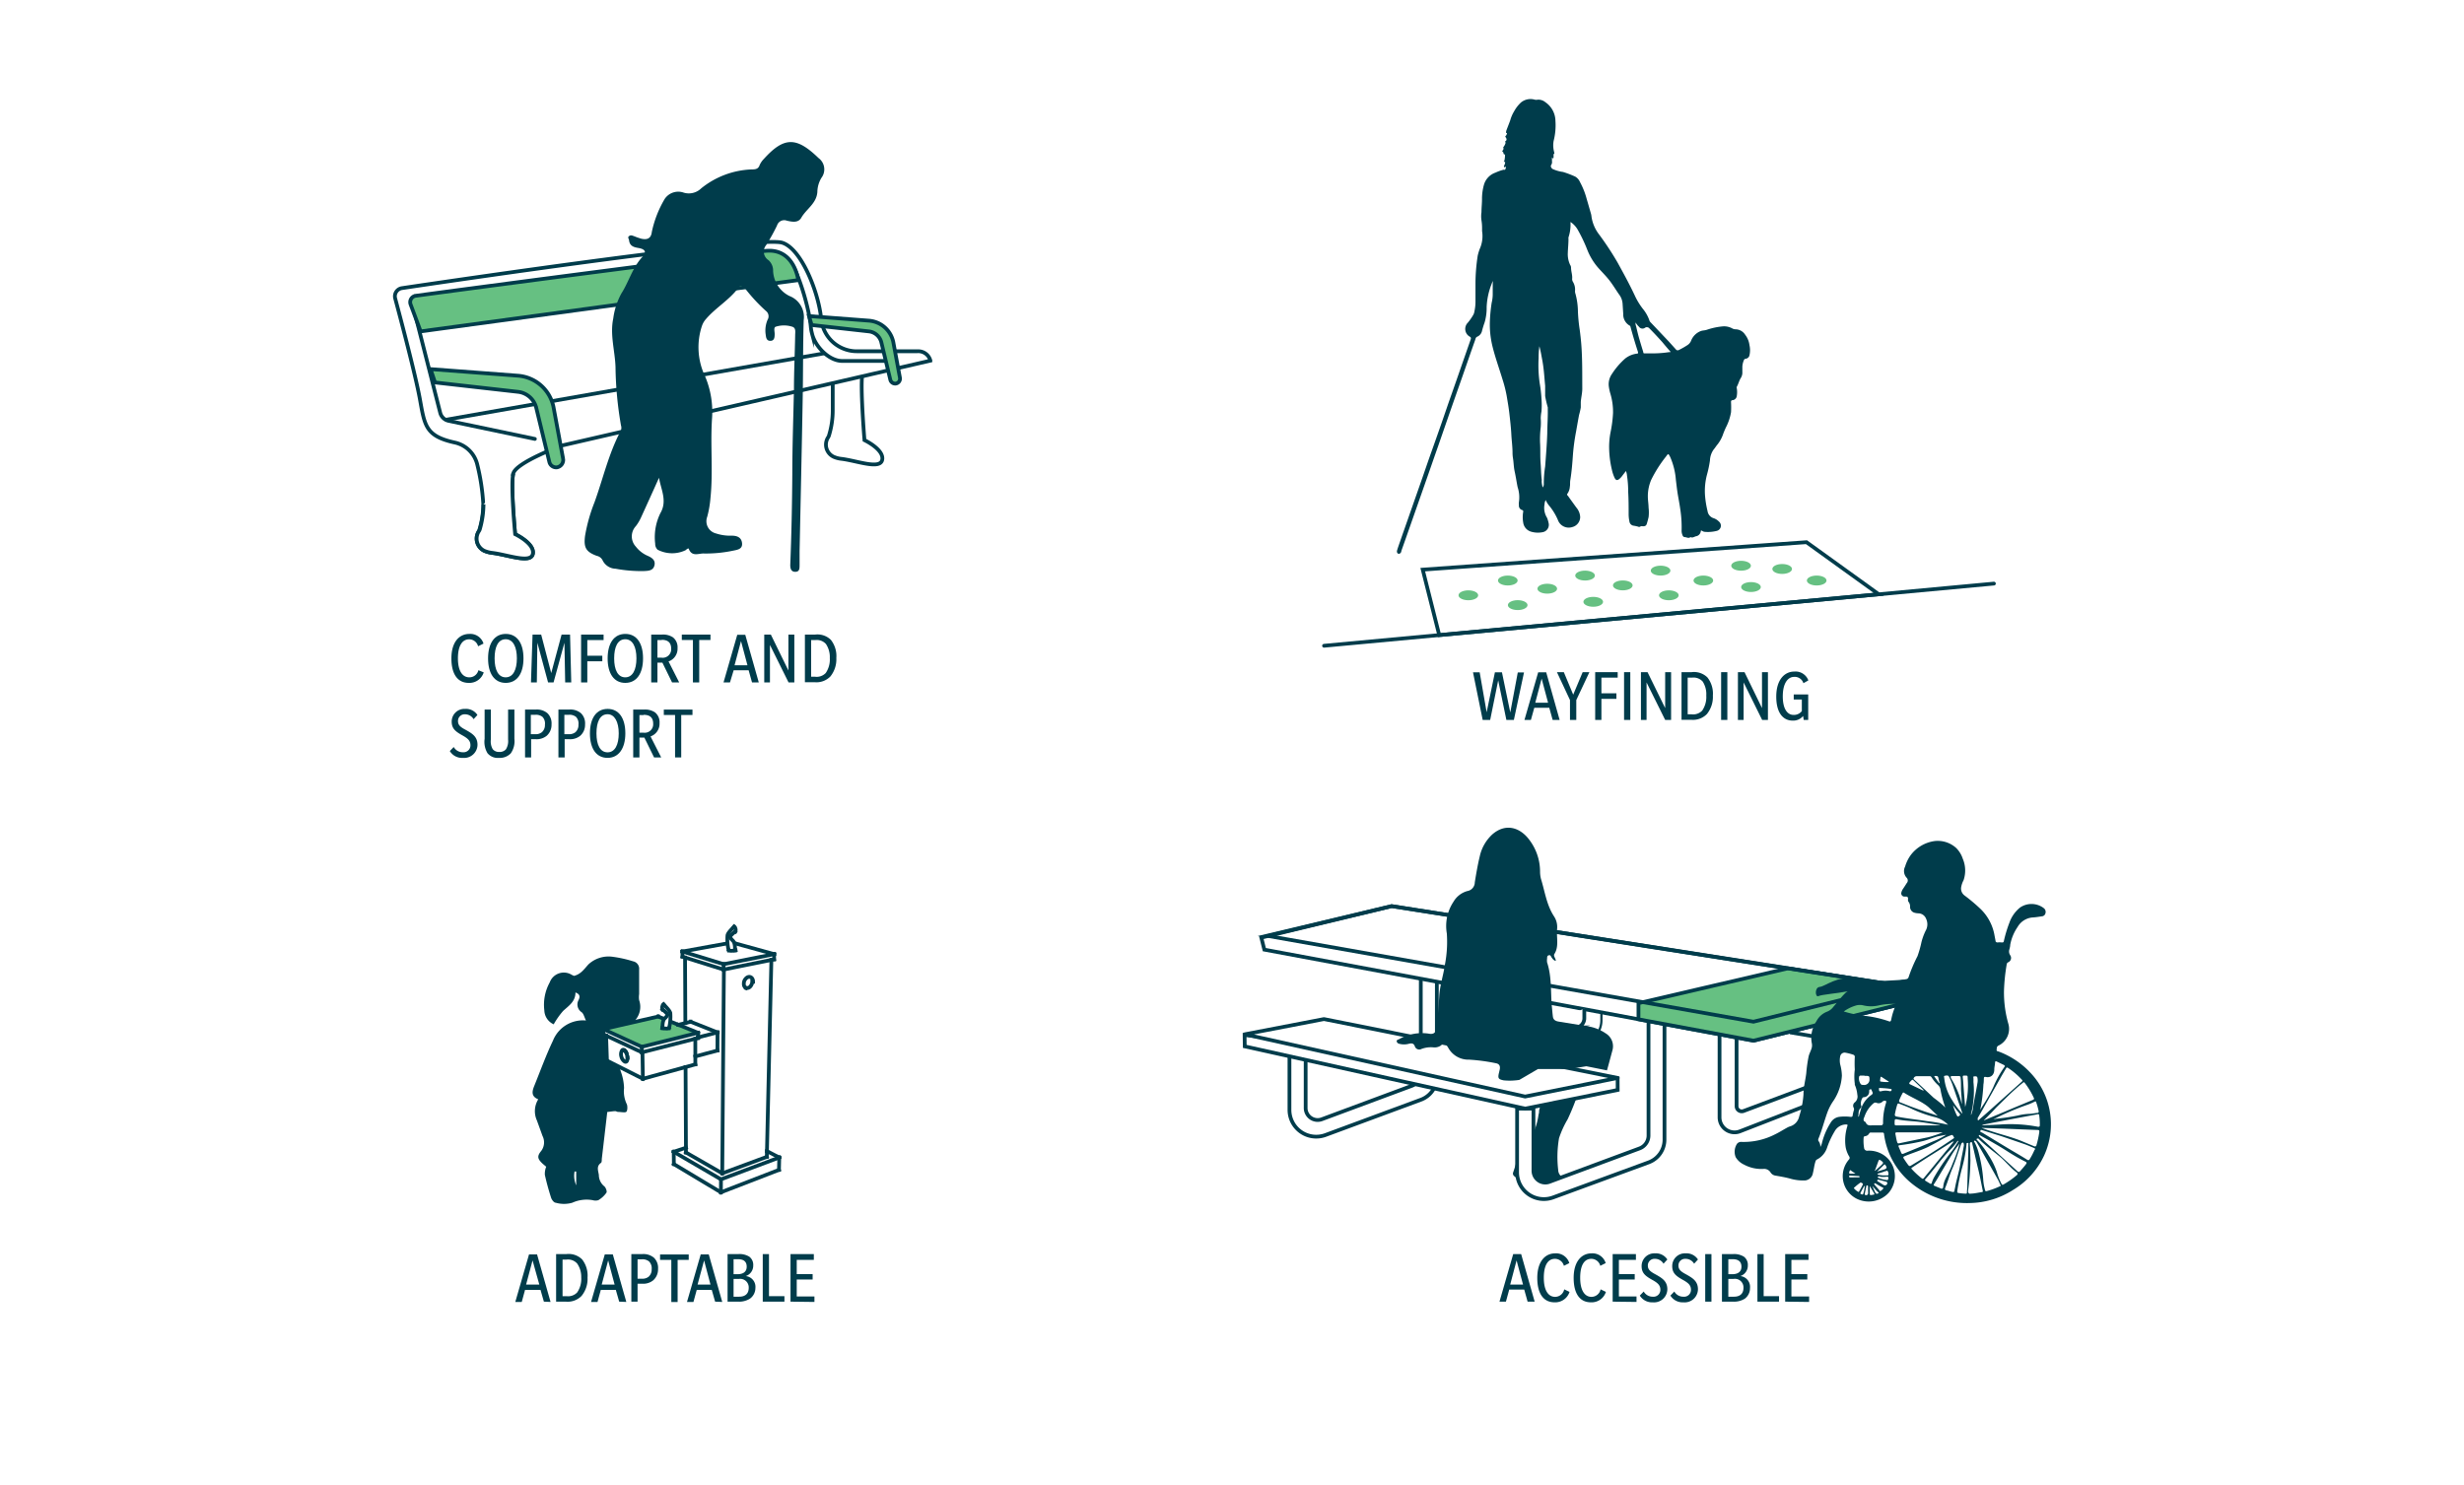 <?xml version="1.0" encoding="UTF-8"?>
<svg xmlns="http://www.w3.org/2000/svg" viewBox="0 0 328.5 198">
  <defs>
    <style>.cls-1,.cls-2,.cls-3,.cls-6,.cls-9{fill:#fff;}.Line-0\.5pt,.cls-11,.cls-2,.cls-3,.cls-5,.cls-6,.cls-7,.cls-9{stroke:#003c4b;}.cls-11,.cls-2,.cls-3,.cls-5,.cls-6,.cls-7{stroke-miterlimit:10;}.Line-0\.5pt,.cls-11,.cls-2,.cls-5,.cls-6,.cls-7,.cls-9{stroke-width:0.5px;}.cls-3{stroke-width:0.3px;}.cls-4{fill:#003c4b;}.Line-0\.5pt,.cls-11,.cls-5{fill:none;}.Line-0\.5pt,.cls-6{stroke-linecap:round;}.cls-7,.cls-8{fill:#66c082;}.Line-0\.5pt,.cls-9{stroke-linejoin:round;}.cls-10{fill:#65c082;}.cls-11{stroke-linecap:square;}</style>
  </defs>
  <g id="White_background">
    <rect class="cls-1" width="328.5" height="198"></rect>
  </g>
  <g id="Graphic">
    <path class="cls-2" d="M229.25,137.18V149a2,2,0,0,0,2.72,1.86l11.58-4.5"></path>
    <path class="cls-2" d="M231.52,136.8v10.71a.69.69,0,0,0,.93.64l8.59-3.22a1.88,1.88,0,0,0,1.23-1.77v-4.81"></path>
    <path class="cls-3" d="M200.22,142.3l10.91-3.11a3.28,3.28,0,0,0,2.37-3.14v-2.28"></path>
    <line class="cls-3" x1="197.96" y1="128.6" x2="197.96" y2="143.77"></line>
    <line class="cls-3" x1="200.24" y1="143.39" x2="200.24" y2="128.22"></line>
    <path class="cls-4" d="M204.4,155.84c0,.15.09.31.12.44a3,3,0,0,0,.58,1.14,1.58,1.58,0,0,0,1.44.17l1.74-.64a1.11,1.11,0,0,1-.54-.93,14.77,14.77,0,0,1,.11-4.25,12.75,12.75,0,0,1,1.15-2.52,33.92,33.92,0,0,0,1.73-4.52l-5.09,1s0,.06,0,.09a14.58,14.58,0,0,1-.45,2.26c0,.17,0,.35-.07.52a8.74,8.74,0,0,1-.71,2.51Z"></path>
    <path class="cls-2" d="M202.26,147.83v8.5a3.57,3.57,0,0,0,4.81,3.34L219.79,155a3.23,3.23,0,0,0,2.12-3V133.77h-2.13v17.65a1.84,1.84,0,0,1-1.2,1.72l-12,4.45a1.58,1.58,0,0,1-2.14-1.49v-8.27Z"></path>
    <path class="cls-2" d="M171.91,139.49V148a3.57,3.57,0,0,0,4.8,3.35l12.73-4.71a3.25,3.25,0,0,0,2.12-3V125.42h-2.14v17.65a1.83,1.83,0,0,1-1.2,1.72l-12,4.46a1.6,1.6,0,0,1-2.15-1.5v-8.26Z"></path>
    <path class="cls-2" d="M115,49.69c-.37,1.5.25,9,.25,9s2.62,1.24,2.37,2.61-3.36.13-5.48-.12a3.42,3.42,0,0,1-1-.27,1.79,1.79,0,0,1-.71-2.63,1,1,0,0,0,.09-.21,11.35,11.35,0,0,0,.5-3.36l0-3.81"></path>
    <path class="cls-2" d="M63.86,70.81a1.8,1.8,0,0,0,.71,2.64,3.83,3.83,0,0,0,1,.27c2.11.24,5.22,1.49,5.47.12s-2.36-2.61-2.36-2.61-.63-6.6-.25-8.09,6.47-3.73,6.47-3.73l49.14-11.32a1.67,1.67,0,0,0-1.74-1.25h-8a4.77,4.77,0,0,1-4.63-3.38,8,8,0,0,1-.21-1.1c-.37-3.48-2.65-9.23-5.19-10-3.19-.94-43.07,4.93-50.67,6.06a1.1,1.1,0,0,0-.91,1.39c.77,2.87,2.68,10.1,3.28,13.35.65,3.58.73,5,4.7,5.86a3.94,3.94,0,0,1,2.94,2.85,28.61,28.61,0,0,1,.82,5.35,12.16,12.16,0,0,1-.5,3.36A1.24,1.24,0,0,1,63.86,70.81Z"></path>
    <path class="cls-5" d="M118.59,48.13h-6.33c-1.68,0-3.57-1.85-4-3.64a5.43,5.43,0,0,1-.17-1c-.3-3.05-2.17-8.62-3-8.73"></path>
    <path class="cls-2" d="M64.46,67.25a12.16,12.16,0,0,1-.5,3.36,1.24,1.24,0,0,1-.1.2,1.8,1.8,0,0,0,.71,2.64,3.83,3.83,0,0,0,1,.27c2.11.24,5.22,1.49,5.47.12s-2.36-2.61-2.36-2.61-.63-6.6-.25-8.09"></path>
    <path class="cls-6" d="M55.17,41.23l3.52,13.82a1.47,1.47,0,0,0,1.13,1.07l11.49,2.41"></path>
    <line class="cls-5" x1="59.34" y1="55.99" x2="109.96" y2="47.1"></line>
    <path class="cls-7" d="M57.4,49.22l11.68.88a5.24,5.24,0,0,1,4.7,4.11l1.3,7a1,1,0,0,1-.84,1.11h0a.94.94,0,0,1-1-.72l-1.75-7.23a2.82,2.82,0,0,0-2.42-2.12L58,51Z"></path>
    <path class="cls-7" d="M107.86,42.15l8,.61a3.6,3.6,0,0,1,3.23,2.83l.89,4.79a.66.66,0,0,1-.57.77h0a.67.67,0,0,1-.71-.5l-1.2-5a1.93,1.93,0,0,0-1.66-1.46l-7.63-.85Z"></path>
    <path class="cls-7" d="M56.08,44.19l50.34-6.84s-.49-4.15-4.16-3.91c-3.32.22-40.07,5.08-46.82,6a.86.86,0,0,0-.7,1.15Z"></path>
    <path class="cls-4" d="M200.76,22.21l-.1.05s-.09.09-.14,0,0-.11,0-.16a1,1,0,0,0,.13-.33c0-.07.08-.18-.09-.19s0-.09,0-.14a3.46,3.46,0,0,0,.09-.72v-.13c-.3.07-.12-.33-.34-.35-.05,0,0-.09,0-.13s.24-.24.09-.43c0,0,.05-.08.08-.13a1.47,1.47,0,0,0,.21-.39c0-.06.09-.13,0-.2s0-.08,0-.11c.23-.16.19-.34.05-.54s.06-.18.07-.27.23-.23,0-.33c-.07,0,0-.17,0-.25.17-.47.36-.93.53-1.4a4.82,4.82,0,0,1,.53-1.23,4.63,4.63,0,0,1,.9-1.16,2,2,0,0,1,1.84-.38,1,1,0,0,0,.42,0,1.47,1.47,0,0,1,1,.34,3.07,3.07,0,0,1,1.34,2.47,8.42,8.42,0,0,1-.24,2.69,3.39,3.39,0,0,0,.06,1.45c0,.1.12.24-.07.31,0,0,0,.1,0,.15a2.29,2.29,0,0,1,0,.25c0,.06,0,.15-.06.18s-.06-.1-.15-.13c0,.16,0,.32,0,.49a.7.7,0,0,1-.1.5c-.13.15,0,.41.16.53a4.66,4.66,0,0,0,1.41.41,12.74,12.74,0,0,1,1.63.62,1.53,1.53,0,0,1,.63.72,10.14,10.14,0,0,1,.9,2.27c.2.67.39,1.35.58,2a2.25,2.25,0,0,1,.06.36,5.09,5.09,0,0,0,1,2.35A39.67,39.67,0,0,1,215.65,35c.83,1.51,1.65,3,2.39,4.6a9.23,9.23,0,0,0,1,1.6,5,5,0,0,1,.87,1.56.37.37,0,0,0,.1.17l2.5,2.64.9,1a.32.32,0,0,0,.44.09A11.42,11.42,0,0,0,225,46a1.25,1.25,0,0,0,.46-.58,2.27,2.27,0,0,1,1.25-1.26c.27-.11.56-.09.83-.18a9,9,0,0,1,2.06-.45,2.24,2.24,0,0,1,1.34.26.9.9,0,0,0,.46.12,1.56,1.56,0,0,1,1.27.73,2.84,2.84,0,0,1,.57,1.39,3,3,0,0,1,0,1.34.58.58,0,0,1-.52.47.26.26,0,0,0-.22.18,2.53,2.53,0,0,0-.21.86c0,.31,0,.61,0,.92a1.39,1.39,0,0,1-.21.61c-.23.36-.31.79-.53,1.16a.34.34,0,0,0,0,.22,3.09,3.09,0,0,1,0,1,.63.63,0,0,1-.55.57c-.19,0-.23.12-.22.28a11.81,11.81,0,0,1,0,1.33,6.9,6.9,0,0,1-.67,2,10.57,10.57,0,0,0-.45,1.1,4.67,4.67,0,0,1-.8,1.34c-.14.2-.28.4-.43.58a2.7,2.7,0,0,0-.46,1.43,15.5,15.5,0,0,1-.4,1.89,8.47,8.47,0,0,0-.25,2.84,12.88,12.88,0,0,0,.33,2,1.16,1.16,0,0,0,.75.93,1.82,1.82,0,0,1,.78.48.71.71,0,0,1-.3,1.23,4.76,4.76,0,0,1-1.59.13.71.71,0,0,1-.41-.17c-.09,0-.13,0-.13.06a.76.76,0,0,1-.65.7c-.24.07-.46.25-.72.11a0,0,0,0,0,0,0c-.27.22-.53,0-.8,0a.32.32,0,0,1-.25-.21,1.55,1.55,0,0,1-.14-.6,16,16,0,0,0-.19-3c-.1-.72-.25-1.43-.36-2.15-.08-.54-.14-1.09-.21-1.64a9.35,9.35,0,0,0-.76-3.08c-.25-.48-.25-.49-.56-.06A17.08,17.08,0,0,0,220.13,64a5.61,5.61,0,0,0-.44,2.17c0,.51.09,1,.1,1.54a5.22,5.22,0,0,1,0,1.25c-.07.3-.15.6-.24.89s-.29.35-.6.32a.38.38,0,0,0-.29.06.27.27,0,0,1-.26,0,5.32,5.32,0,0,0-.67-.14.66.66,0,0,1-.5-.58,4.61,4.61,0,0,1-.1-.91c0-1,0-2-.06-3a14.33,14.33,0,0,0-.17-2.26c0-.16-.07-.33-.12-.54-.2.26-.37.47-.53.69a2.31,2.31,0,0,1-.34.36c-.3.25-.49.21-.66-.15a5.16,5.16,0,0,1-.36-1.09,13.28,13.28,0,0,1-.36-2.88,10.22,10.22,0,0,1,.17-2,17.15,17.15,0,0,0,.35-2.66,8.56,8.56,0,0,0-.38-2.66,6,6,0,0,1-.19-.94,2.38,2.38,0,0,1,.42-1.6,9.75,9.75,0,0,1,1.78-2.07,3.1,3.1,0,0,1,1.53-.64c.16,0,.21-.07.16-.24q-.54-1.66-1-3.36a.2.2,0,0,0-.12-.15,1.7,1.7,0,0,1-.84-1.54l-.09-1.41a2.3,2.3,0,0,0-.49-1.23c-.45-.65-.85-1.33-1.34-1.94s-1-1.1-1.47-1.64a8.31,8.31,0,0,1-1.42-2.38,20.14,20.14,0,0,0-1.22-2.57,3.1,3.1,0,0,0-1-1.1s0,.1,0,.15a5.37,5.37,0,0,1-.27,1.9.78.78,0,0,0,0,.21c0,.63-.07,1.24-.09,1.86a3.34,3.34,0,0,0,.32,1.62.6.6,0,0,1,.11.34c0,.5.2,1,.15,1.49a.7.7,0,0,0,.11.42,2,2,0,0,1,.27,1.23,1.11,1.11,0,0,0,.07.39,9.47,9.47,0,0,1,.32,2.37,21.61,21.61,0,0,0,.24,2.41c.08.61.15,1.22.2,1.83.16,2,.13,4,.14,6,0,.61-.16,1.2-.2,1.8,0,.24,0,.48,0,.71a8.2,8.2,0,0,1-.23,1c-.14.74-.27,1.49-.4,2.23a27.74,27.74,0,0,0-.41,3c-.08,1.16-.17,2.32-.36,3.48-.05.28,0,.58-.06.87a1.79,1.79,0,0,1-.32.92c-.11.14,0,.22.08.31.36.51.72,1,1.1,1.53a2.09,2.09,0,0,1,.52,1.29,1.39,1.39,0,0,1-1.05,1.32,1.53,1.53,0,0,1-1.92-.94,7.84,7.84,0,0,0-1.24-2,3.28,3.28,0,0,1-.39-.66,1.51,1.51,0,0,0-.15.47.27.27,0,0,1,0,.09,2.47,2.47,0,0,0,.33,1.8,3.86,3.86,0,0,1,.2.66,1,1,0,0,1-.82,1.27,3.18,3.18,0,0,1-1.56-.09,1.47,1.47,0,0,1-1-1.22,4.11,4.11,0,0,1,0-1.4.19.19,0,0,0-.15-.25.61.61,0,0,1-.42-.65,1.79,1.79,0,0,1,0-.4,4.28,4.28,0,0,0-.17-2c-.14-.69-.24-1.39-.39-2.07s-.13-1.24-.24-1.85a4.91,4.91,0,0,1-.05-.67c0-.82-.12-1.64-.16-2.46s-.16-1.89-.27-2.84c-.09-.78-.23-1.56-.36-2.34a16.83,16.83,0,0,0-.53-2.09c-.45-1.49-1-3-1.36-4.48a12.15,12.15,0,0,1-.34-3.29,20.94,20.94,0,0,1,.24-2.5,4.79,4.79,0,0,0,.14-1.13c0-.41,0-.82,0-1.23a5.14,5.14,0,0,0,0-.55l-.15.41a9.33,9.33,0,0,0-.66,3.08,6.72,6.72,0,0,1-.16,1.61,3.92,3.92,0,0,1-.13.49,11.89,11.89,0,0,0-.35,1.16,1.1,1.1,0,0,1-.6.68c-.23.09-.24.3-.3.47-.56,1.57-1.1,3.15-1.65,4.72s-1.19,3.39-1.78,5.08l-1.5,4.33c-.62,1.76-1.23,3.53-1.85,5.29l-1.88,5.36c-.39,1.11-.78,2.23-1.18,3.34l0,.09c-.09.21-.25.32-.41.26s-.2-.27-.15-.44c.12-.4.26-.79.4-1.19.45-1.3.91-2.59,1.36-3.89l1.64-4.68c.39-1.13.78-2.27,1.18-3.39s.89-2.51,1.33-3.77.76-2.22,1.15-3.33.77-2.18,1.15-3.28.79-2.26,1.18-3.39l.45-1.29c0-.12,0-.19-.1-.26a1.18,1.18,0,0,1-.31-1.89,7.37,7.37,0,0,0,.7-1,1.21,1.21,0,0,0,.17-.46,6.07,6.07,0,0,0,.15-1.35c0-.83,0-1.65,0-2.48a25,25,0,0,1,.3-3.66,6.53,6.53,0,0,1,.36-1.11,4.18,4.18,0,0,0,.22-2.16c0-.14,0-.28,0-.42a6.48,6.48,0,0,0-.08-1,3.71,3.71,0,0,1,0-1.1c0-.62.08-1.24.07-1.86a7,7,0,0,1,.27-1.83,2.42,2.42,0,0,1,1.52-1.58,6.26,6.26,0,0,1,1.1-.39C200.69,22.71,200.76,22.51,200.76,22.21ZM205.66,65a.67.67,0,0,0,.16-.4A14.81,14.81,0,0,1,206,62.2c.11-1.47.23-2.93.28-4.4,0-1,.09-2.07.07-3.1,0-.13,0-.25,0-.38a13.2,13.2,0,0,1-.35-1.51c0-.45,0-.91,0-1.36-.11-1.16-.17-2.32-.39-3.46-.11-.59-.21-1.2-.38-1.82a10.82,10.82,0,0,0-.1,1.58,16.81,16.81,0,0,0,.15,3.4,17.27,17.27,0,0,1,.23,2,11,11,0,0,1,0,1.72,5.39,5.39,0,0,0-.1.89,7.84,7.84,0,0,1,0,1.19,13.42,13.42,0,0,0-.09,2.1c.06.89,0,1.78.07,2.67s.06,1.53.16,2.29C205.51,64.34,205.59,64.63,205.66,65ZM218.05,43c0,.19,0,.34.07.48.13.56.26,1.12.42,1.67s.35,1.19.54,1.78c0,.09,0,.2.18.19.38,0,.76,0,1.14,0a14.06,14.06,0,0,0,2.15-.17s.13,0,.15,0,0-.11-.08-.15c-.34-.39-.68-.79-1-1.18-.56-.62-1.13-1.24-1.72-1.83a.45.45,0,0,0-.55-.11.58.58,0,0,1-.86-.13C218.33,43.41,218.21,43.24,218.05,43Z"></path>
    <polygon class="cls-2" points="240.84 72.3 250.47 79.24 191.88 84.69 189.68 75.96 240.84 72.3"></polygon>
    <line class="Line-0.5pt" x1="265.83" y1="77.82" x2="176.52" y2="86.11"></line>
    <ellipse class="cls-8" cx="195.76" cy="79.38" rx="1.31" ry="0.66"></ellipse>
    <ellipse class="cls-8" cx="201.02" cy="77.41" rx="1.31" ry="0.66"></ellipse>
    <ellipse class="cls-8" cx="206.28" cy="78.5" rx="1.31" ry="0.66"></ellipse>
    <ellipse class="cls-8" cx="211.32" cy="76.75" rx="1.31" ry="0.66"></ellipse>
    <ellipse class="cls-8" cx="216.35" cy="78.06" rx="1.31" ry="0.66"></ellipse>
    <ellipse class="cls-8" cx="221.39" cy="76.09" rx="1.31" ry="0.66"></ellipse>
    <ellipse class="cls-8" cx="227.09" cy="77.41" rx="1.31" ry="0.66"></ellipse>
    <ellipse class="cls-8" cx="232.12" cy="75.44" rx="1.31" ry="0.66"></ellipse>
    <ellipse class="cls-8" cx="237.6" cy="75.87" rx="1.31" ry="0.66"></ellipse>
    <ellipse class="cls-8" cx="242.2" cy="77.41" rx="1.31" ry="0.66"></ellipse>
    <ellipse class="cls-8" cx="233.44" cy="78.28" rx="1.31" ry="0.66"></ellipse>
    <ellipse class="cls-8" cx="222.49" cy="79.38" rx="1.31" ry="0.66"></ellipse>
    <ellipse class="cls-8" cx="212.41" cy="80.25" rx="1.31" ry="0.66"></ellipse>
    <ellipse class="cls-8" cx="202.34" cy="80.69" rx="1.31" ry="0.66"></ellipse>
    <polygon class="cls-2" points="233.77 138.77 168.56 126.63 168.16 125.03 185.53 120.83 252.92 131.43 253.18 133.96 233.77 138.77"></polygon>
    <polygon class="cls-2" points="203.33 147.83 165.95 139.53 165.93 138.01 215.66 143.78 215.67 145.34 203.33 147.83"></polygon>
    <polygon class="cls-9" points="203.33 146.22 165.95 137.92 176.51 135.89 215.67 143.74 203.33 146.22"></polygon>
    <polygon class="cls-7" points="218.44 135.92 218.44 133.77 238.35 129.13 253.18 131.43 253.18 133.96 233.77 138.77 218.44 135.92"></polygon>
    <path class="cls-2" d="M200.22,140l10.09-3a1.27,1.27,0,0,0,.91-1.22v-1.32"></path>
    <path class="cls-4" d="M257.13,130.33s-7.81.89-9.91.27-3.88.94-4.61,1-.6,1.44-.18,1.23,2.69-.39,3.64-.6,5.6,1.89,9.45,1.68"></path>
    <line class="cls-2" x1="238.63" y1="137.66" x2="244.84" y2="138.71"></line>
    <path class="cls-4" d="M202.26,156.33v-1.74c-.15.59-.32,1.16-.52,1.73a.43.43,0,0,0,.11.49,1.55,1.55,0,0,0,.5.31A4.16,4.16,0,0,1,202.26,156.33Z"></path>
    <g id="jvSsQd">
      <path class="cls-4" d="M87.86,63.71q-1.2,2.67-2.41,5.32a5.85,5.85,0,0,1-.68,1.13,2,2,0,0,0,0,2.73,4,4,0,0,0,1.54,1.21c.56.24,1.12.58.94,1.3s-.84.72-1.43.75a18.77,18.77,0,0,1-3.74-.31,2,2,0,0,1-1.76-1.16,1.11,1.11,0,0,0-.76-.56C78.1,73.58,77.8,73,78,71.45A22.1,22.1,0,0,1,79.25,67c1.15-3.17,1.89-6.51,3.49-9.52a1,1,0,0,0,.05-.75,48.45,48.45,0,0,1-.73-7.79c-.07-2.16-.76-4.29-.3-6.48a9.51,9.51,0,0,1,1.09-3.34c1-1.56,1.47-3.44,2.78-4.85.67-.72.3-1.06-.5-1.2-.6-.1-1.16-.24-1.26-1,0-.2-.25-.41,0-.59s.42-.06.63,0a9.07,9.07,0,0,0,1,.35c.75.17,1.3,0,1.4-.9a14.43,14.43,0,0,1,1.71-4.39,2.17,2.17,0,0,1,2.55-.85,2.36,2.36,0,0,0,2.32-.57,11.35,11.35,0,0,1,6.8-2.53c.5,0,.84-.09,1-.59a2.8,2.8,0,0,1,.56-.81c2.71-3,4.37-2.94,7.28-.12a1.87,1.87,0,0,1,.39,2.65,3.76,3.76,0,0,0-.54,1.89c-.12,1.54-1.47,2.25-2.14,3.42-.42.74-1.27.54-1.92.4a1,1,0,0,0-1.32.65,27.33,27.33,0,0,1-1.44,2.6,1.35,1.35,0,0,0,.29,2,1.84,1.84,0,0,1,.63,1.45,3.92,3.92,0,0,0,2.18,3.34,3,3,0,0,1,1.9,3.22c-.11,3.57-.07,7.14-.14,10.71-.12,6.69-.27,13.39-.41,20.09,0,.59,0,1.17,0,1.76s0,1-.59,1-.67-.55-.65-1c.16-4,.24-8,.27-12,0-3.79.14-7.58.22-11.37,0-2.39.12-4.78.16-7.17,0-.43.14-1-.41-1.15a3.62,3.62,0,0,0-2.16,0c-.34.09-.15.66-.16,1s0,.87-.55.89-.6-.45-.65-.85a3.64,3.64,0,0,1,.25-1.95.9.9,0,0,0-.22-1.19,22.46,22.46,0,0,1-2.7-2.9c-.3-.34-.6-.71-1-.14-1.2,1.59-3,2.62-4.27,4.1a2.69,2.69,0,0,0-.55.92,9,9,0,0,0,.43,6.78,12.18,12.18,0,0,1,.9,5.7c-.22,3.5.16,7-.2,10.49a14,14,0,0,1-.43,2.49,1.68,1.68,0,0,0,1.19,2.24,6.07,6.07,0,0,0,2.07.29c.69,0,1.3.21,1.38,1s-.59.88-1.19,1a17.74,17.74,0,0,1-3.84.38c-.7-.06-1.64.51-2.07-.62-.05-.15-.29.06-.43.18a4.18,4.18,0,0,1-3.73-.07,1.06,1.06,0,0,1-.32-.79,7.26,7.26,0,0,1,.69-4.08C89,66.79,88.11,65.26,87.86,63.71Z"></path>
    </g>
    <path class="cls-4" d="M72.82,155.58l-.46-.39c-.69-.64-.8-1-.21-1.71a1.9,1.9,0,0,0,.18-2l-.75-2.07a3,3,0,0,1,.18-2.82c-1-.4-.81-1.11-.52-1.82.81-2,1.56-4.07,2.48-6a4.3,4.3,0,0,1,4.4-2.69c-.22-.44-.3-.88-.57-1.1a1.23,1.23,0,0,1-.41-1.64c.22-.47.16-.78-.42-1,0,1.22-.88,1.76-1.64,2.46a10.47,10.47,0,0,0-1.26,1.79,2.11,2.11,0,0,1-1.25-1.86,6.19,6.19,0,0,1,.72-3.73,2,2,0,0,1,2.95-1l.29.13c.93-.23,1.37-.94,1.93-1.54a3.94,3.94,0,0,1,3.27-1,15.91,15.91,0,0,1,2.68.6,1,1,0,0,1,.8,1.08c0,1.1,0,2.2,0,3.3a2.66,2.66,0,0,0,0,.8,2.67,2.67,0,0,1-1.73,3.44c-1.26.44-1.54.68-1.44,2a33.83,33.83,0,0,0,.7,4,7.11,7.11,0,0,1,.46,2.27,3.94,3.94,0,0,0,.38,2.19c.1.3.08.88-.1,1s-.71,0-1.08,0c-.13,0-.25-.1-.37-.1-.29,0-.58.06-1.07.11-.23,2-.48,4.13-.73,6.26,0,.18,0,.45-.1.52-.66.46-.37,1.06-.29,1.62a1.94,1.94,0,0,0,.7,1.49c.22.16.42.71.31.87a3.46,3.46,0,0,1-1.08,1,1.33,1.33,0,0,1-.75,0,4.62,4.62,0,0,0-2.72.34,4,4,0,0,1-2.21,0c-.24,0-.53-.4-.62-.67-.32-1-.6-2-.83-3.05A2.49,2.49,0,0,1,72.82,155.58Zm4,2.5v-1.86h-.22A3.15,3.15,0,0,0,76.83,158.08Z"></path>
    <polygon class="cls-1" points="103.89 154.35 103.85 156 96.11 158.99 96.12 157.26 103.89 154.35"></polygon>
    <polygon class="cls-1" points="103.89 154.35 96.12 157.26 89.82 153.59 91.45 153.04 91.45 153.68 96.29 156.46 102.23 154.26 102.25 153.5 103.89 154.35"></polygon>
    <polygon class="cls-1" points="103.21 127.23 103.2 127.93 102.84 128 96.51 129.28 96.47 129.29 96.48 128.57 103.21 127.23"></polygon>
    <polygon class="cls-1" points="103.21 127.23 96.48 128.57 90.98 126.88 97.6 125.68 103.21 127.23"></polygon>
    <path class="cls-1" d="M102.25,153.5l0,.76-5.94,2.2.13-16.37.09-10.81,6.33-1.28Zm-2-22.63c0-.64-.54-.88-1-.38a.93.93,0,0,0-.23.67.56.56,0,0,0,.29.54h0l0,0a.59.59,0,0,0,.6-.23A1,1,0,0,0,100.29,130.87Z"></path>
    <path class="cls-1" d="M100.15,130.83a.63.63,0,0,0-.29-.59Zm0,0-.75.86a.56.56,0,0,1-.29-.54.93.93,0,0,1,.23-.67c.41-.5,1-.26,1,.38l-.17.18A.76.76,0,0,0,100.15,130.84Z"></path>
    <path class="cls-1" d="M100.12,131.05l.17-.18a1,1,0,0,1-.23.64.59.59,0,0,1-.6.23v0h0C99.82,131.71,100,131.37,100.12,131.05Z"></path>
    <path class="cls-1" d="M100.15,130.83l-.29-.59A.63.63,0,0,1,100.15,130.83Z"></path>
    <path class="cls-1" d="M99.4,131.7l.75-.86a.76.76,0,0,1,0,.21l-.64.67H99.4Z"></path>
    <path class="cls-1" d="M99.48,131.72l.64-.67C100,131.37,99.82,131.71,99.48,131.72Z"></path>
    <path class="cls-1" d="M99.47,131.72v0l0,0Z"></path>
    <path class="cls-1" d="M99.41,131.71h0Z"></path>
    <polygon class="cls-1" points="96.51 129.28 96.42 140.09 95.65 140.08 95.66 137.67 92.08 136.25 91.37 136.42 91.33 127.68 96.47 129.29 96.51 129.28"></polygon>
    <polygon class="cls-1" points="96.48 128.57 96.47 129.29 91.33 127.68 90.99 127.57 90.98 126.88 96.48 128.57"></polygon>
    <polygon class="cls-1" points="96.42 140.09 96.29 156.46 91.45 153.68 91.45 153.04 91.4 142.29 92.7 141.93 92.7 140.87 95.65 140.08 96.42 140.09"></polygon>
    <polygon class="cls-1" points="96.12 157.26 96.11 158.99 89.84 155.23 89.82 153.59 96.12 157.26"></polygon>
    <polygon class="cls-1" points="95.66 137.67 95.65 140.08 92.7 140.87 92.7 138.52 92.7 138.51 93.06 138.42 93.06 138.33 93.07 138.33 95.66 137.67"></polygon>
    <polygon class="cls-1" points="95.66 137.67 93.07 138.33 93.06 138.33 93.06 137.72 90.44 136.65 91.37 136.42 92.08 136.25 95.66 137.67"></polygon>
    <polygon class="cls-1" points="93.06 138.33 93.06 138.42 92.7 138.51 85.65 140.31 85.58 140.33 85.56 139.59 93.06 137.72 93.06 138.33"></polygon>
    <polygon class="cls-10" points="93.06 137.72 85.56 139.59 80.43 137.23 87.75 135.55 90.43 136.65 90.44 136.65 93.06 137.72"></polygon>
    <polygon class="cls-1" points="92.7 140.87 92.7 141.93 91.4 142.29 85.71 143.85 85.65 140.31 92.7 138.51 92.7 138.52 92.7 140.87"></polygon>
    <path class="cls-1" d="M83.2,140.08a.21.21,0,0,0-.32.06,1,1,0,0,0-.08.8,1.07,1.07,0,0,0,.45.67.21.21,0,0,0,.3-.1h0l0,0a.93.93,0,0,0,.07-.41,1.55,1.55,0,0,0-.16-.63.74.74,0,0,0-.26-.32Zm2.45.23.06,3.54-4.79-2.42-.11-3.33,4.77,2.23Z"></path>
    <polygon class="cls-1" points="85.56 139.59 85.58 140.33 80.81 138.1 80.45 137.93 80.43 137.23 85.56 139.59"></polygon>
    <path class="cls-1" d="M83.5,140.42l.16.63a.93.93,0,0,1-.07.41l0,0-.36-1.42,0,0A.74.74,0,0,1,83.5,140.42Z"></path>
    <path class="cls-1" d="M83.56,141.5h0a1.22,1.22,0,0,1-.35-1.43Z"></path>
    <path class="cls-1" d="M83.55,141.51a.21.21,0,0,1-.3.1,1.07,1.07,0,0,1-.45-.67,1,1,0,0,1,.08-.8.21.21,0,0,1,.32-.06A1.22,1.22,0,0,0,83.55,141.51Z"></path>
    <line class="cls-11" x1="83.2" y1="140.08" x2="83.2" y2="140.07"></line>
    <path class="cls-11" d="M99.39,131.71h0"></path>
    <polyline class="cls-11" points="102.23 154.26 102.25 153.5 102.84 128"></polyline>
    <line class="cls-11" x1="91.37" y1="136.42" x2="91.33" y2="127.68"></line>
    <polyline class="cls-11" points="92.7 138.52 92.7 140.87 92.7 141.93"></polyline>
    <line class="cls-11" x1="80.81" y1="138.1" x2="80.92" y2="141.43"></line>
    <line class="cls-11" x1="90.98" y1="126.88" x2="97.6" y2="125.68"></line>
    <line class="cls-11" x1="90.98" y1="126.88" x2="90.99" y2="127.57"></line>
    <line class="cls-11" x1="97.6" y1="125.68" x2="103.21" y2="127.23"></line>
    <line class="cls-11" x1="103.21" y1="127.23" x2="103.2" y2="127.93"></line>
    <line class="cls-11" x1="103.21" y1="127.23" x2="96.48" y2="128.57"></line>
    <line class="cls-11" x1="96.48" y1="128.57" x2="90.98" y2="126.88"></line>
    <path class="cls-11" d="M83.66,141.05a1.55,1.55,0,0,0-.16-.63"></path>
    <line class="cls-11" x1="80.45" y1="137.93" x2="80.43" y2="137.23"></line>
    <line class="cls-11" x1="87.75" y1="135.55" x2="80.43" y2="137.23"></line>
    <line class="cls-11" x1="92.08" y1="136.25" x2="95.66" y2="137.67"></line>
    <line class="cls-11" x1="95.66" y1="137.67" x2="95.65" y2="140.08"></line>
    <line class="cls-11" x1="89.84" y1="155.23" x2="96.11" y2="158.99"></line>
    <line class="cls-11" x1="96.11" y1="158.99" x2="96.12" y2="157.26"></line>
    <line class="cls-11" x1="89.84" y1="155.23" x2="89.82" y2="153.59"></line>
    <line class="cls-11" x1="96.11" y1="158.99" x2="103.85" y2="156"></line>
    <line class="cls-11" x1="103.85" y1="156" x2="103.89" y2="154.35"></line>
    <polyline class="cls-11" points="103.89 154.35 102.25 153.5 102.24 153.5"></polyline>
    <line class="cls-11" x1="89.82" y1="153.59" x2="96.12" y2="157.26"></line>
    <line class="cls-11" x1="96.12" y1="157.26" x2="103.89" y2="154.35"></line>
    <line class="cls-11" x1="93.07" y1="138.33" x2="95.66" y2="137.67"></line>
    <line class="cls-11" x1="85.71" y1="143.85" x2="80.92" y2="141.43"></line>
    <line class="cls-11" x1="92.7" y1="140.87" x2="95.65" y2="140.08"></line>
    <line class="cls-11" x1="85.65" y1="140.31" x2="85.71" y2="143.85"></line>
    <line class="cls-11" x1="85.58" y1="140.33" x2="85.56" y2="139.59"></line>
    <line class="cls-11" x1="80.43" y1="137.23" x2="85.56" y2="139.59"></line>
    <line class="cls-11" x1="91.45" y1="153.68" x2="96.29" y2="156.46"></line>
    <line class="cls-11" x1="96.29" y1="156.46" x2="102.23" y2="154.26"></line>
    <path class="cls-11" d="M100.29,130.87a1,1,0,0,1-.23.64.59.59,0,0,1-.6.23"></path>
    <line class="cls-11" x1="91.45" y1="153.04" x2="89.82" y2="153.59"></line>
    <line class="cls-11" x1="96.48" y1="128.57" x2="96.47" y2="129.29"></line>
    <polyline class="cls-11" points="103.2 127.93 102.84 128 96.51 129.28 96.47 129.29"></polyline>
    <polyline class="cls-11" points="96.47 129.29 91.33 127.68 90.99 127.57"></polyline>
    <polyline class="cls-11" points="80.45 137.93 80.81 138.1 85.58 140.33"></polyline>
    <polyline class="cls-11" points="85.58 140.33 85.65 140.31 92.7 138.51 93.06 138.42"></polyline>
    <polyline class="cls-11" points="93.06 138.42 93.06 138.33 93.06 137.72"></polyline>
    <line class="cls-11" x1="85.56" y1="139.59" x2="93.06" y2="137.72"></line>
    <line class="cls-11" x1="90.43" y1="136.65" x2="87.75" y2="135.55"></line>
    <line class="cls-11" x1="93.06" y1="137.72" x2="90.44" y2="136.65"></line>
    <polyline class="cls-11" points="90.43 136.65 90.44 136.65 91.37 136.42 92.08 136.25"></polyline>
    <polyline class="cls-11" points="92.7 141.93 91.4 142.29 85.71 143.85"></polyline>
    <path class="cls-11" d="M83.66,141.05a.93.93,0,0,1-.07.41l0,0h0a.21.21,0,0,1-.3.1,1.07,1.07,0,0,1-.45-.67,1,1,0,0,1,.08-.8.21.21,0,0,1,.32-.06l0,0a.74.74,0,0,1,.26.32"></path>
    <polyline class="cls-11" points="96.29 156.46 96.42 140.09 96.51 129.28"></polyline>
    <polyline class="cls-11" points="91.45 153.68 91.45 153.04 91.4 142.29"></polyline>
    <path class="cls-11" d="M99.46,131.74l0,0h0a.56.56,0,0,1-.29-.54.93.93,0,0,1,.23-.67c.41-.5,1-.26,1,.38"></path>
    <path class="cls-1" d="M89.37,135.1a6.41,6.41,0,0,1-.17,2c-.09.1-.38.1-.88,0,0-1,.21-1.21.35-1.35a1.36,1.36,0,0,0,.29-.35c.06-.1.1-.18-.64-.8a.59.59,0,0,1,.15-.66C89.2,134.69,89.31,134.9,89.37,135.1Z"></path>
    <path class="cls-11" d="M88.32,134.6c.74.62.7.7.64.8a1.36,1.36,0,0,1-.29.35c-.14.14-.35.3-.35,1.35"></path>
    <path class="cls-11" d="M88.47,133.94a.59.59,0,0,0-.15.66"></path>
    <path class="cls-11" d="M89.2,137.09a6.41,6.41,0,0,0,.17-2c-.06-.2-.17-.41-.9-1.16"></path>
    <path class="cls-11" d="M88.29,137.09h0c.5.09.79.09.88,0"></path>
    <path class="cls-1" d="M97,124.73a6.13,6.13,0,0,0,.16,2c.1.1.39.1.88,0,0-1.06-.21-1.21-.35-1.35a1.76,1.76,0,0,1-.28-.35c-.07-.1-.11-.18.63-.8a.54.54,0,0,0-.16-.66C97.15,124.32,97,124.52,97,124.73Z"></path>
    <path class="cls-11" d="M98,124.23c-.74.62-.7.7-.63.8a1.76,1.76,0,0,0,.28.35c.14.14.35.29.35,1.35"></path>
    <path class="cls-11" d="M97.87,123.57a.54.54,0,0,1,.16.66"></path>
    <path class="cls-11" d="M97.15,126.72a6.13,6.13,0,0,1-.16-2c.05-.21.16-.41.88-1.16"></path>
    <path class="cls-11" d="M98.07,126.72h0c-.49.09-.78.09-.88,0"></path>
    <polygon class="cls-5" points="233.77 136.24 168.91 124.78 185.53 120.83 253.18 131.43 233.77 136.24"></polygon>
    <g id="l7Wckh">
      <path class="cls-4" d="M262.65,160.42a11.67,11.67,0,0,1-7.63-2.49,10.17,10.17,0,0,1-3.41-4.82,10,10,0,0,1-.43-1.87c0-.17-.09-.22-.25-.22h-1.48a.25.25,0,0,0-.26.13.68.68,0,0,1-.5.35c-.11,0-.23.06-.23.21a5.62,5.62,0,0,0,.06,1.36.41.41,0,0,0,.48.37,3.5,3.5,0,0,1,2.74,1.1,3.41,3.41,0,0,1,0,4.58,3.63,3.63,0,0,1-4.22.72,3.37,3.37,0,0,1-1-5.24.32.32,0,0,0,0-.41,3.67,3.67,0,0,1-.46-1.23,6.31,6.31,0,0,1,.19-2.66c.11-.36.11-.36-.27-.35a1.75,1.75,0,0,0-1.39.92,11.31,11.31,0,0,0-1,2.15,2.73,2.73,0,0,1-1.36,1.6c-.13.06-.16.18-.2.29-.16.49-.2,1-.33,1.5a1.17,1.17,0,0,1-1.25,1,6.07,6.07,0,0,1-1.8-.25c-.63-.17-1.27-.28-1.91-.39a.94.94,0,0,1-.69-.43,1,1,0,0,0-.94-.47,4.85,4.85,0,0,1-2.59-.57,2.49,2.49,0,0,1-1.12-1,1.94,1.94,0,0,1,.18-1.78.7.7,0,0,1,.61-.25,9.13,9.13,0,0,0,4.44-1c.55-.26,1.06-.59,1.59-.88a2.07,2.07,0,0,1,.46-.2,1.75,1.75,0,0,0,1.19-1.33,12.18,12.18,0,0,0,.57-2.92c0-1,.26-1.88.37-2.82a19.37,19.37,0,0,1,.32-2.27c.08-.33.24-.62.35-.94a1.37,1.37,0,0,0,.07-.8,3.87,3.87,0,0,1,.61-2.92,2.67,2.67,0,0,1,1.38-1.27,1.91,1.91,0,0,0,.89-.67c.5-.56.94-1.18,1.48-1.72a1.58,1.58,0,0,1,1.37-.52,3.36,3.36,0,0,0,2-.3,5.38,5.38,0,0,1,1.49-.34,9.19,9.19,0,0,0,1.54-.33,12.33,12.33,0,0,1,1.81-.47.36.36,0,0,0,.33-.26,19.9,19.9,0,0,1,1.19-2.81,13.83,13.83,0,0,0,.53-1.88,7.92,7.92,0,0,1,.55-1.5,1.72,1.72,0,0,0,.06-1.62,1.12,1.12,0,0,0-1-.71,2.19,2.19,0,0,1-.57-.09.8.8,0,0,1-.56-.77,1,1,0,0,0-.2-.67c-.11-.12-.07-.29-.07-.44s-.07-.27-.26-.26h-.21a.43.43,0,0,1-.42-.55,1.42,1.42,0,0,1,.23-.5c.16-.24.32-.48.47-.73a.52.52,0,0,0,0-.74,1.31,1.31,0,0,1-.2-1.49,5,5,0,0,1,.72-1.49,4.81,4.81,0,0,1,3.23-1.91,3.65,3.65,0,0,1,2.85.92,3.61,3.61,0,0,1,.89,1.45,4,4,0,0,1,.1,2.86,3.08,3.08,0,0,0-.31.88,1.14,1.14,0,0,0,.43,1.14,23.36,23.36,0,0,1,2.16,1.82,6.42,6.42,0,0,1,1.86,3.58l.12.62c0,.17.1.25.28.25a2.55,2.55,0,0,1,.55,0c.19,0,.25,0,.29-.21a17.16,17.16,0,0,1,.74-2.44,4.51,4.51,0,0,1,1.41-2,2.69,2.69,0,0,1,3.18.09.63.63,0,0,1,.21.67.53.53,0,0,1-.49.41c-.41.06-.82.13-1.23.15a2.54,2.54,0,0,0-2,1.28A6.14,6.14,0,0,0,268,126c0,.2-.06.41-.11.6a.89.89,0,0,0,.12.79.63.63,0,0,1-.26.92.33.33,0,0,0-.21.25,25.4,25.4,0,0,0-.37,3.59,15.23,15.23,0,0,0,.56,4.29,2.47,2.47,0,0,1-1.32,3c-.24.14-.19.35-.22.55s.14.18.25.22a11.12,11.12,0,0,1,4.22,2.8,10,10,0,0,1,1.86,11.08,10.48,10.48,0,0,1-4.18,4.61A11,11,0,0,1,262.65,160.42Zm-20-7.42a1.81,1.81,0,0,0,.24-.53,9.18,9.18,0,0,1,1.22-2.84,1.57,1.57,0,0,1,1.08-.7,6,6,0,0,1,1.52,0c.18,0,.27,0,.29-.21a4.29,4.29,0,0,1,.14-.62.45.45,0,0,0,0-.37.56.56,0,0,1,.15-.74,1,1,0,0,0,.33-1,4.2,4.2,0,0,0-.34-1.34s0-.1,0-.15a7.39,7.39,0,0,1,0-1.88,15.32,15.32,0,0,1,0-1.66.29.29,0,0,0-.21-.32,7.35,7.35,0,0,0-1.05-.27.6.6,0,0,0-.68.47,2.64,2.64,0,0,0,0,1.12,6.23,6.23,0,0,1,.22,1.48,6.73,6.73,0,0,1-1.1,3.31,6.94,6.94,0,0,0-.78,1.44c-.44,1.17-.73,2.38-1.2,3.54-.06.15-.14.31,0,.47A1.18,1.18,0,0,1,242.68,153Zm21.07-3.58.13-.11c.43-.38.87-.75,1.29-1.13l4.39-3.93c.12-.11.14-.18,0-.3a10,10,0,0,0-1.82-1.55c-.13-.08-.2-.07-.27.07l-.59,1-2.6,4.61c-.19.34-.39.68-.58,1C263.69,149.22,263.61,149.32,263.75,149.42Zm.78-.08,0,.06.35-.15,2.6-1.09c1.19-.51,2.39-1,3.59-1.5.15-.06.16-.14.11-.26a10.41,10.41,0,0,0-1.21-2c-.09-.12-.15-.12-.27,0-1.26,1-2.4,2.18-3.56,3.31C265.62,148.25,265.08,148.8,264.53,149.34Zm-18.71-14.47a16,16,0,0,0,2.53.56,14.3,14.3,0,0,1,3.49.75c.21.08.28,0,.32-.19a8.67,8.67,0,0,1,.61-1.93c.09-.18,0-.18-.14-.19a8.66,8.66,0,0,0-2.09.19,4.43,4.43,0,0,1-2.11,0,1.91,1.91,0,0,0-.89,0A5.27,5.27,0,0,0,245.82,134.87Zm25.52,18.35c0-.12-.09-.12-.16-.15-.41-.17-.82-.35-1.24-.5l-3.11-1.07-2.52-.79c-.07,0-.17-.09-.22,0s-.07.23.08.29l.07,0,3.47,2.1c.85.51,1.72,1,2.57,1.54.18.11.28.07.37-.1a9.08,9.08,0,0,0,.62-1.2A1.46,1.46,0,0,0,271.34,153.22Zm-7.13-2.82c1.16.44,2.34.77,3.51,1.12.52.16,1,.32,1.55.52l2,.83c.14,0,.21,0,.25-.13a11.88,11.88,0,0,0,.39-1.79c0-.21,0-.26-.23-.27-1.5-.05-3-.12-4.49-.18Zm-.59,1.43a.19.19,0,0,0-.07.06c0,.07,0,.1.08.15a10.8,10.8,0,0,1,1.51,2,9.91,9.91,0,0,1,1.1,2.21,7.49,7.49,0,0,0,.62,1.59c.07.14.14.19.29.1a12.11,12.11,0,0,0,1.74-1.22c.19-.16.14-.26,0-.38a8.09,8.09,0,0,1-1-.9c-.34-.34-.67-.69-1-1-1-.86-2.07-1.59-3-2.51A.2.2,0,0,0,263.62,151.83Zm-.33.27c-.14.05-.08.16,0,.24a6.35,6.35,0,0,1,.47,1.14,19.79,19.79,0,0,1,.67,3.75,6.6,6.6,0,0,0,.23,1.4c0,.12.06.25.24.2a10.52,10.52,0,0,0,1.73-.63c.11,0,.16-.1.09-.22s-.2-.45-.32-.67c-.69-1.24-1.39-2.48-2.09-3.71-.24-.43-.48-.84-.73-1.26A.49.49,0,0,0,263.29,152.1Zm-2.81.11a.6.6,0,0,0-.3.13l-2.52,1.59c-.9.56-1.79,1.14-2.67,1.73-.09.06-.21.1-.07.25a10.74,10.74,0,0,0,1.31,1.21c.1.08.18.09.26,0l.37-.45,2.55-3.11C259.77,153.1,260.12,152.67,260.48,152.21Zm-5.82,3.29.15-.08c1.91-1.14,3.79-2.33,5.62-3.58.09-.06.17-.13.08-.23s-.11-.33-.35-.24a8.75,8.75,0,0,0-1.25.57c-.59.35-1.21.67-1.83,1-1,.48-2.08.8-3.11,1.23-.19.08-.24.15-.13.32.21.32.42.64.65.93C254.53,155.43,254.57,155.5,254.66,155.5Zm8,3.67c.55,0,1.07-.13,1.59-.21.14,0,.14-.09.12-.2-.19-.9-.35-1.81-.57-2.71-.29-1.17-.54-2.34-.82-3.51,0-.09,0-.24-.16-.23s-.17.15-.17.28a.41.41,0,0,1,0,.11c.07.65.05,1.31.08,2a34.78,34.78,0,0,1-.33,4.2C262.45,159.11,262.49,159.21,262.71,159.17Zm-2.93-9.2a3.72,3.72,0,0,0-1.73-1,16.6,16.6,0,0,1-3.29-1.2c-.48-.22-1-.41-1.46-.59-.19-.07-.24,0-.29.15a11.75,11.75,0,0,0-.29,1.17c-.06.26,0,.35.27.4,1.31.25,2.64.39,4,.6A23.74,23.74,0,0,1,259.78,150Zm4.2,1.38a.18.18,0,0,0-.08.05c0,.07,0,.11.06.16l.64.58,3,2.73,1.42,1.29c.14.13.24.17.39,0s.48-.53.7-.82.22-.33-.11-.49c-.74-.37-1.45-.79-2.15-1.23-1.2-.78-2.45-1.48-3.7-2.17Zm-13.9-1.29c.24,0,.48,0,.71,0s.34-.07.34-.33a8.45,8.45,0,0,1,.39-2.64c.08-.29,0-.34-.26-.3a.43.43,0,0,0-.21.11.71.71,0,0,1-.78.16.4.4,0,0,0-.41.06,4,4,0,0,0-1.2,1.76c-.13.31-.27.59.17.76a.12.12,0,0,1,0,.05c.15.38.47.4.81.37Zm9.4-2.24a14.4,14.4,0,0,1-.7-2.55,1,1,0,0,0-.32-.58,4.68,4.68,0,0,1-.84-1c-.06-.09-.12-.18-.24-.18h-1.8a.44.44,0,0,0-.37.26c-.06.15.1.21.18.3l.13.12,2.35,2.19C258.4,146.83,259,147.31,259.48,147.82ZM264,148c.13-.21.25-.42.38-.62a21.78,21.78,0,0,0,1.36-2.4,14.13,14.13,0,0,1,1.5-2.72c.1-.13,0-.19-.06-.24l-1-.48c-.12-.06-.19,0-.2.12,0,.31-.1.62-.1.94,0,.8-.54,1.16-1.17,1-.15,0-.21,0-.22.18s0,.54-.06.81C264.37,145.78,264.23,146.91,264,148Zm-2.19,4.62c0-.08,0-.2-.08-.25s-.21.05-.26.17c-.37,1-.69,2.12-1.13,3.15s-.63,1.81-1,2.7c-.07.19-.05.31.19.35s.42.12.63.17c.37.08.38.06.43-.29l.06-.26c.21-1.15.59-2.26.75-3.42C261.55,154.2,261.71,153.44,261.84,152.66Zm2.38-2.55v0l2.34-.11a19.4,19.4,0,0,1,5.16.29c.18,0,.25,0,.26-.19a7.77,7.77,0,0,0-.09-1.36c0-.12-.11-.14-.22-.12-.29.08-.59.11-.88.17-2.1.39-4.19.79-6.29,1.2ZM259,151h-6.14c-.14,0-.19.07-.17.2.08.35.12.69.21,1s.15.29.38.24l3.78-.79A14.82,14.82,0,0,0,259,151Zm3.42,2.31c0-.25,0-.46,0-.66s.06-.24-.11-.24-.13.13-.14.23a18.52,18.52,0,0,1-.56,3,27,27,0,0,0-.67,3.19c0,.12,0,.22.12.24a6.78,6.78,0,0,0,1,.1c.12,0,.17,0,.17-.18s.05-.5.05-.76C262.32,156.58,262.37,154.94,262.42,153.34Zm3.28-4.05c.17,0,.33-.07.5-.09a26.44,26.44,0,0,0,2.81-.42,8,8,0,0,1,1.46-.22c.38,0,.75-.09,1.12-.13.17,0,.23-.08.2-.26a9.2,9.2,0,0,0-.32-1.14c0-.13-.09-.15-.23-.09a6.74,6.74,0,0,1-.87.38A36.07,36.07,0,0,0,265.7,149.29Zm-7.37-.49,0,0-1.21-1.13a5.07,5.07,0,0,0-.46-.35c-.89-.6-1.91-1-2.8-1.57-.13-.09-.19,0-.24.11a7.17,7.17,0,0,0-.43.93c0,.12,0,.18.1.22.55.21,1.09.44,1.64.64s1.16.42,1.74.62Zm2.89,3.75c-.29.4-.59.79-.85,1.2-.59.95-1.16,1.91-1.73,2.86-.23.39-.45.78-.7,1.16s-.17.33.16.47.43.16.63.26.32,0,.34-.21a3,3,0,0,1,.27-1c.3-.66.68-1.28.94-2C260.62,154.44,261,153.51,261.22,152.55Zm-1.79-1.2c-.44.1-.9.15-1.33.28-.58.18-1.14.42-1.73.56a29.39,29.39,0,0,1-3.09.55c-.16,0-.22.07-.14.24s.21.5.32.75a.21.21,0,0,0,.31.14l1.85-.76,2.17-.91A9.45,9.45,0,0,0,259.43,151.35Zm2.2-2.83-.09-.3c-.37-1.07-.76-2.15-1.12-3.23a9.53,9.53,0,0,0-.57-1.36c-.13-.26-.37-.18-.56-.15s-.09.21-.08.33a6.56,6.56,0,0,0,1.05,2.92A10.75,10.75,0,0,0,261.63,148.52Zm-.54,3.64c-.11,0-.15.05-.17.1a7.09,7.09,0,0,1-.9,1.07c-1.21,1.22-2.17,2.64-3.31,3.92-.1.11-.09.17,0,.24l.61.37c.13.09.18,0,.22-.09a3.92,3.92,0,0,1,.29-.71,30.4,30.4,0,0,1,2.16-3.24A10.73,10.73,0,0,0,261.09,152.16Zm-2.47-2.1v0c-.88-.14-1.76-.3-2.64-.42s-1.94-.13-2.9-.32c-.48-.1-.48-.08-.49.42,0,.34,0,.36.34.36h5.69Zm2.93-2.81,0,0c0-.68-.08-1.36-.11-2,0-.49,0-1-.05-1.47,0-.17-.05-.26-.24-.26h-.89c-.2,0-.24.09-.16.25a2.12,2.12,0,0,0,.11.21,11.61,11.61,0,0,1,1,2.12C261.33,146.44,261.44,146.84,261.55,147.25Zm.44.42a11.2,11.2,0,0,0,.34-3.82c0-.4,0-.4-.43-.39-.18,0-.24,0-.22.25.06.48.08,1,.12,1.47C261.86,146,261.93,146.84,262,147.67Zm-13.42-4.21h-.5a.2.2,0,0,0-.21.13,1.27,1.27,0,0,0,.17.93c.1.22.34.17.51.19a.71.71,0,0,0,.7-.64C249.24,143.46,249.24,143.46,248.57,143.46Zm-.84,5.46.09,0c.06-.24.12-.47.2-.71a3.69,3.69,0,0,1,1.3-2.05c.42-.29.42-.3.2-.75,0-.06-.05-.15-.14-.13a.22.22,0,0,0-.18.14c0,.06,0,.12,0,.18a.73.73,0,0,1-.64.73.46.46,0,0,0-.23.06,1.45,1.45,0,0,0-.23,1,.29.29,0,0,1,0,.36C247.67,148.07,247.83,148.53,247.73,148.92Zm15-.24.07,0A5.26,5.26,0,0,0,263,148c.16-1.2.44-2.38.63-3.57a1.88,1.88,0,0,0,0-.71c-.06-.25-.27-.19-.43-.19s-.11.16-.1.26,0,.33,0,.5a11.57,11.57,0,0,1-.06,2.88C263,147.65,262.86,148.16,262.75,148.68Zm-6.32-3.22.05-.07-1.4-1.34c-.1-.09-.19,0-.24.07s-.29.22-.27.42c0,0,.05.05.08.07Zm-8.28,12.26-.09,0a7.4,7.4,0,0,0-.82.66c-.05,0-.09.1,0,.16a1.72,1.72,0,0,0,.49.4.09.09,0,0,0,.13,0c.18-.32.36-.63.51-.95C248.4,157.84,248.29,157.76,248.15,157.72Zm1.87-1.6.12-.09.68-.61c.35-.33.34-.37-.08-.67-.12-.08-.2-.08-.27.05L250,156C249.93,156,249.92,156.1,250,156.12Zm.94-11a.53.53,0,0,0-.18,0c-.1,0-.29-.09-.26.14s0,.34.31.28a2.2,2.2,0,0,1,1.14,0c.16,0,.21-.05.24-.16s-.07-.14-.16-.15A9.81,9.81,0,0,0,251,145.1Zm.16,11.64h.5c.06,0,.15,0,.16-.06a.72.72,0,0,0-.09-.5c-.09-.13-.18,0-.27,0s-.25.08-.38.12l-.57.18c-.05,0-.12,0-.12.1s.09.06.14.08A3.33,3.33,0,0,0,251.12,156.74Zm.5,1c0-.12-.07-.13-.13-.15l-1-.27a.14.14,0,0,0-.18.06c-.06.11,0,.14.09.18l.73.46A.33.33,0,0,0,251.62,157.79Zm-.92,1.1a1.17,1.17,0,0,0,.42-.37.07.07,0,0,0-.05-.08,10,10,0,0,1-1-.57.14.14,0,0,0-.16,0c-.05,0,0,.1,0,.14l.67.77S250.68,158.87,250.7,158.89Zm-.43-2.6,0,0,.9-.27c.42-.13.46-.27.2-.62-.07-.08-.12-.09-.19,0Zm.37.63c-.1,0-.21,0-.26.09s0,.1.07.12a4.51,4.51,0,0,0,1.15.29c.19,0,.15-.17.18-.29s-.08-.16-.18-.16A5.11,5.11,0,0,1,250.64,156.92Zm9.74-9.54a7.56,7.56,0,0,0,.55,1.46c.09.16.2.09.31,0s.13-.15.05-.26C261,148.21,260.68,147.8,260.38,147.38Zm-11.31,11.4h0c0-.17,0-.34,0-.5a.13.13,0,0,0-.12-.15c-.08,0-.1,0-.11.11l-.21,1c0,.1,0,.15.1.18s.34,0,.35-.25Zm.23-.57h0v1.06c0,.11.06.16.17.15l.36-.06a.09.09,0,0,0,.07-.14Zm2.52-13.93-.93-.6s-.1-.08-.14,0-.05.28-.07.42,0,.18.14.19A4.7,4.7,0,0,0,251.82,144.28ZM247.19,157h.58c.06,0,.14,0,.15-.08s-.07-.09-.13-.1l-1.1-.06c-.08,0-.17,0-.17.11s.08.14.18.14Zm1.41,1.15-.07,0c-.16.29-.32.58-.47.88-.05.09-.06.17.06.2s.22.1.27,0A4,4,0,0,0,248.6,158.17Zm9.93-13.72.07,0c-.06-.24-.14-.47-.18-.71s-.23-.25-.42-.24-.13,0-.08.12C258.11,143.87,258.32,144.16,258.53,144.45Zm-8.93,13.7c.12.25.23.52.35.77a1,1,0,0,0,.16.24c.09.11.19,0,.28,0s.08-.12,0-.17C250.1,158.73,249.9,158.41,249.6,158.15Zm-2.22-1.62-.56-.38s-.12-.13-.17-.07a.5.5,0,0,0-.11.37c0,.09.1.08.16.08Z"></path>
    </g>
    <path class="cls-4" d="M202.56,144c.44-.25,2-1.17,2.49-1.45h4.17l2.27-.37,2.75.55c.25-.87.48-1.76.72-2.64a2,2,0,0,0-.9-2.3,5.67,5.67,0,0,0-2.12-.89l-4.12-.67c-.38-.06-.73-.2-.79-.67s-.09-.92-.14-1.38c-.17-1.95,0-3.94-.63-5.84a1.85,1.85,0,0,1,0-.53c0-.18,0-.38.24-.43s.25.14.34.26.26.44.58.49c0-.35-.36-.63-.19-.92.64-1,.26-2.2.36-3.31a2.58,2.58,0,0,0-.41-1.71c-1-1.53-1.22-3.34-1.74-5a4,4,0,0,1-.12-1,7,7,0,0,0-1.43-4.2c-1.21-1.63-3.13-2.29-4.93-.73a5.6,5.6,0,0,0-1.67,2.89c-.28,1.15-.48,2.33-.67,3.5a1.19,1.19,0,0,1-1,1.17,3.08,3.08,0,0,0-1.83,1.41,5.83,5.83,0,0,0-.9,4.24,15.92,15.92,0,0,1-.25,4.14c-.2,1.42-.68,2.79-.76,4.24s-.21,2.72-.34,4.08c-.08.78-.39,1.05-1.14.89a6.18,6.18,0,0,0-3.89.76c-.13.06-.33.08-.3.3a.42.42,0,0,0,.32.3,2.43,2.43,0,0,0,1.31,0c.34-.07.64-.1.79.36a.62.62,0,0,0,.89.33,3.62,3.62,0,0,1,1.56-.21,1.47,1.47,0,0,0,1-.23c.55-.5.74-.14,1,.29a3.06,3.06,0,0,0,2.78,1.58,24.92,24.92,0,0,1,3.53.47c.52.08.65.4.55.87l-.12.51c-.15.68,0,.77.64.91A8.19,8.19,0,0,0,202.56,144Z"></path>
  </g>
  <g id="EN">
    <path class="cls-4" d="M64.49,89.66a2,2,0,0,1-2,1.4c-1.46,0-2.31-1.14-2.31-3.27s1-3.26,2.41-3.26a1.84,1.84,0,0,1,1.87,1.29l-.72.36a1.24,1.24,0,0,0-1.19-.93c-1,0-1.5,1-1.5,2.53,0,1.74.64,2.54,1.51,2.54a1.23,1.23,0,0,0,1.22-.95Z"></path>
    <path class="cls-4" d="M67.42,91.06c-1.48,0-2.35-1.21-2.35-3.26s.87-3.27,2.36-3.27,2.36,1.22,2.36,3.26S68.92,91.06,67.42,91.06Zm0-5.82c-1,0-1.48,1-1.48,2.55s.5,2.53,1.48,2.53,1.49-1,1.49-2.53S68.4,85.24,67.42,85.24Z"></path>
    <path class="cls-4" d="M75.35,91l-.1-5.29L73.8,91h-.73l-1.43-5.29L71.57,91h-.78L71,84.62h1.15l1.34,5.13,1.38-5.13H76L76.16,91Z"></path>
    <path class="cls-4" d="M78.3,85.35v2.09h2v.74h-2V91h-.83V84.62h3v.73Z"></path>
    <path class="cls-4" d="M83.36,91.06c-1.48,0-2.35-1.21-2.35-3.26s.87-3.27,2.36-3.27,2.36,1.22,2.36,3.26S84.86,91.06,83.36,91.06Zm0-5.82c-1,0-1.48,1-1.48,2.55s.5,2.53,1.48,2.53,1.49-1,1.49-2.53S84.34,85.24,83.36,85.24Z"></path>
    <path class="cls-4" d="M89.6,91l-1.29-2.64h-.66V91h-.83V84.62h1.42a2.37,2.37,0,0,1,1.48.37,1.68,1.68,0,0,1,.61,1.43,1.79,1.79,0,0,1-1.2,1.78L90.55,91Zm-1.38-5.65h-.57v2.35h.54a1.13,1.13,0,0,0,1.29-1.21C89.48,85.71,89.06,85.32,88.22,85.32Z"></path>
    <path class="cls-4" d="M93.22,85.34V91h-.84V85.34H90.9v-.72h3.82v.72Z"></path>
    <path class="cls-4" d="M100.26,91l-.45-1.62h-2L97.32,91h-.86l1.83-6.35h1.07l1.8,6.35Zm-1.47-5.51-.86,3.22h1.72Z"></path>
    <path class="cls-4" d="M105.13,91l-2.48-5v5h-.76V84.62h.88l2.34,4.79V84.62h.79V91Z"></path>
    <path class="cls-4" d="M110.7,90.21a2.59,2.59,0,0,1-2.09.76h-1.3V84.62h1.35a2.55,2.55,0,0,1,2.11.7,3.49,3.49,0,0,1,.73,2.42A3.64,3.64,0,0,1,110.7,90.21Zm-.59-4.34a1.64,1.64,0,0,0-1.41-.52h-.56v4.89h.53a1.66,1.66,0,0,0,1.42-.5,3.21,3.21,0,0,0,.54-2A3.1,3.1,0,0,0,110.11,85.87Z"></path>
    <path class="cls-4" d="M61.71,101.06a1.89,1.89,0,0,1-1.74-.91l.52-.54a1.38,1.38,0,0,0,1.23.7.92.92,0,0,0,1-.94c0-.61-.38-.91-1-1.27-1-.55-1.5-.94-1.5-1.88A1.69,1.69,0,0,1,62,94.53a1.81,1.81,0,0,1,1.65.81l-.51.56A1.32,1.32,0,0,0,62,95.25a.88.88,0,0,0-.94.9c0,.53.32.8,1,1.16.9.5,1.6.92,1.6,2A1.78,1.78,0,0,1,61.71,101.06Z"></path>
    <path class="cls-4" d="M67.74,94.62h.84v3.9a2.82,2.82,0,0,1-.48,1.93,2,2,0,0,1-1.57.61,1.76,1.76,0,0,1-1.54-.63,2.94,2.94,0,0,1-.38-1.91v-3.9h.83v4a2.06,2.06,0,0,0,.25,1.28,1.06,1.06,0,0,0,.87.37,1.11,1.11,0,0,0,.89-.35,2.08,2.08,0,0,0,.29-1.3Z"></path>
    <path class="cls-4" d="M72.88,98.12a2.12,2.12,0,0,1-1.45.45h-.62V101H70V94.62H71.4a2.16,2.16,0,0,1,1.59.49,1.88,1.88,0,0,1,.54,1.49A1.94,1.94,0,0,1,72.88,98.12Zm-.56-2.53a1.39,1.39,0,0,0-1-.27h-.55V97.9h.54a1.34,1.34,0,0,0,.93-.26,1.26,1.26,0,0,0,.41-1A1.28,1.28,0,0,0,72.32,95.59Z"></path>
    <path class="cls-4" d="M77.35,98.12a2.12,2.12,0,0,1-1.45.45h-.62V101h-.83V94.62h1.42a2.16,2.16,0,0,1,1.59.49A1.88,1.88,0,0,1,78,96.6,1.94,1.94,0,0,1,77.35,98.12Zm-.56-2.53a1.39,1.39,0,0,0-1-.27h-.55V97.9h.54a1.34,1.34,0,0,0,.93-.26,1.26,1.26,0,0,0,.41-1A1.28,1.28,0,0,0,76.79,95.59Z"></path>
    <path class="cls-4" d="M81,101.06c-1.48,0-2.35-1.21-2.35-3.26s.87-3.27,2.36-3.27,2.36,1.22,2.36,3.26S82.46,101.06,81,101.06Zm0-5.82c-1,0-1.48,1-1.48,2.55s.5,2.53,1.48,2.53,1.49-1,1.49-2.53S81.94,95.24,81,95.24Z"></path>
    <path class="cls-4" d="M87.2,101l-1.29-2.64h-.66V101h-.83V94.62h1.42a2.37,2.37,0,0,1,1.48.37,1.68,1.68,0,0,1,.61,1.43,1.79,1.79,0,0,1-1.2,1.78L88.15,101Zm-1.38-5.65h-.57v2.35h.54a1.13,1.13,0,0,0,1.29-1.21C87.08,95.71,86.66,95.32,85.82,95.32Z"></path>
    <path class="cls-4" d="M90.82,95.34V101H90V95.34H88.5v-.72h3.82v.72Z"></path>
    <path class="cls-4" d="M201.83,96h-1l-1.09-5.28L198.67,96h-1l-1.29-6.35h.89l.93,5.33,1.1-5.33h.94L201.35,95l1-5.33h.83Z"></path>
    <path class="cls-4" d="M207,96l-.45-1.62h-2L204.1,96h-.86l1.83-6.35h1.07L207.93,96Zm-1.47-5.51-.85,3.22h1.71Z"></path>
    <path class="cls-4" d="M210.15,93.35V96h-.84V93.35l-1.74-3.72h.92l1.25,3,1.26-3h.9Z"></path>
    <path class="cls-4" d="M213.5,90.36v2.09h2v.74h-2V96h-.83V89.63h3v.73Z"></path>
    <path class="cls-4" d="M216.52,96V89.63h.83V96Z"></path>
    <path class="cls-4" d="M222,96l-2.48-5v5h-.75V89.63h.88L222,94.42V89.63h.79V96Z"></path>
    <path class="cls-4" d="M227.56,95.22a2.59,2.59,0,0,1-2.09.76h-1.29V89.63h1.34a2.55,2.55,0,0,1,2.11.7,3.49,3.49,0,0,1,.73,2.42A3.64,3.64,0,0,1,227.56,95.22ZM227,90.88a1.64,1.64,0,0,0-1.41-.52H225v4.89h.52a1.66,1.66,0,0,0,1.42-.5,3.21,3.21,0,0,0,.54-2A3.1,3.1,0,0,0,227,90.88Z"></path>
    <path class="cls-4" d="M229.46,96V89.63h.83V96Z"></path>
    <path class="cls-4" d="M234.93,96l-2.47-5v5h-.76V89.63h.88l2.33,4.79V89.63h.79V96Z"></path>
    <path class="cls-4" d="M240.43,91.1a1.21,1.21,0,0,0-1.24-.84c-.8,0-1.51.8-1.51,2.6s.7,2.47,1.42,2.47a1.33,1.33,0,0,0,1.12-.51V93.28h-1.08V92.6h1.93V96h-.6l-.08-.53a1.68,1.68,0,0,1-1.4.62c-1.2,0-2.18-.94-2.18-3.2s1.11-3.34,2.41-3.34a1.82,1.82,0,0,1,1.87,1.18Z"></path>
    <path class="cls-4" d="M72.51,173.57,72.06,172H70l-.44,1.61h-.86l1.83-6.34h1.07l1.8,6.34ZM71,168.07l-.86,3.22H71.9Z"></path>
    <path class="cls-4" d="M77.53,172.81a2.59,2.59,0,0,1-2.09.76h-1.3v-6.34h1.35a2.55,2.55,0,0,1,2.11.7,3.49,3.49,0,0,1,.73,2.42A3.59,3.59,0,0,1,77.53,172.81Zm-.59-4.33a1.64,1.64,0,0,0-1.41-.52H75v4.88h.53a1.66,1.66,0,0,0,1.42-.5,3.16,3.16,0,0,0,.54-2A3.1,3.1,0,0,0,76.94,168.48Z"></path>
    <path class="cls-4" d="M82.55,173.57,82.1,172h-2l-.44,1.61h-.86l1.83-6.34h1.07l1.8,6.34Zm-1.47-5.5-.86,3.22h1.72Z"></path>
    <path class="cls-4" d="M87.08,170.73a2.12,2.12,0,0,1-1.45.45H85v2.39h-.83v-6.34H85.6a2.16,2.16,0,0,1,1.59.49,1.88,1.88,0,0,1,.54,1.49A1.94,1.94,0,0,1,87.08,170.73Zm-.56-2.53a1.39,1.39,0,0,0-1-.27H85v2.58h.54a1.34,1.34,0,0,0,.93-.26,1.26,1.26,0,0,0,.41-1A1.28,1.28,0,0,0,86.52,168.2Z"></path>
    <path class="cls-4" d="M90.34,168v5.62H89.5V168H88v-.72h3.82V168Z"></path>
    <path class="cls-4" d="M95.34,173.57,94.89,172h-2l-.44,1.61h-.86l1.83-6.34h1.07l1.8,6.34Zm-1.47-5.5L93,171.29h1.72Z"></path>
    <path class="cls-4" d="M100,173.16a2.71,2.71,0,0,1-1.62.41H97v-6.34h1.4a2.47,2.47,0,0,1,1.49.34,1.35,1.35,0,0,1,.53,1.18,1.45,1.45,0,0,1-1,1.41,1.44,1.44,0,0,1,1.29,1.59A1.75,1.75,0,0,1,100,173.16Zm-1.66-5.25H97.8v2h.54c.62,0,1.21-.24,1.21-1S99.05,167.91,98.38,167.91Zm.14,2.63H97.8v2.37h.74c.77,0,1.28-.36,1.28-1.19A1.14,1.14,0,0,0,98.52,170.54Z"></path>
    <path class="cls-4" d="M101.69,173.57v-6.34h.83v5.61h2.06v.73Z"></path>
    <path class="cls-4" d="M105.39,173.57v-6.34h3.11V168h-2.28v1.9h2.12v.72h-2.12v2.26h2.36v.73Z"></path>
    <path class="cls-4" d="M203.66,173.57l-.45-1.61h-2l-.44,1.61h-.86l1.83-6.34h1.06l1.8,6.34Zm-1.47-5.5-.85,3.22h1.71Z"></path>
    <path class="cls-4" d="M209.25,172.27a2,2,0,0,1-2,1.39c-1.45,0-2.3-1.13-2.3-3.26s1-3.27,2.4-3.27a1.84,1.84,0,0,1,1.87,1.3l-.72.36a1.24,1.24,0,0,0-1.19-.93c-1,0-1.49.95-1.49,2.53,0,1.74.64,2.54,1.5,2.54a1.24,1.24,0,0,0,1.22-1Z"></path>
    <path class="cls-4" d="M214.1,172.27a2,2,0,0,1-2,1.39c-1.46,0-2.3-1.13-2.3-3.26s1-3.27,2.4-3.27a1.84,1.84,0,0,1,1.87,1.3l-.72.36a1.24,1.24,0,0,0-1.19-.93c-1,0-1.49.95-1.49,2.53,0,1.74.64,2.54,1.5,2.54a1.24,1.24,0,0,0,1.22-1Z"></path>
    <path class="cls-4" d="M215,173.57v-6.34h3.1V168h-2.27v1.9h2.11v.72h-2.11v2.26h2.35v.73Z"></path>
    <path class="cls-4" d="M220.35,173.66a1.9,1.9,0,0,1-1.73-.9l.52-.54a1.37,1.37,0,0,0,1.22.69.91.91,0,0,0,1-.93c0-.61-.38-.91-1-1.27-1-.55-1.5-.94-1.5-1.88a1.69,1.69,0,0,1,1.79-1.7,1.81,1.81,0,0,1,1.64.82l-.51.56a1.32,1.32,0,0,0-1.15-.65.88.88,0,0,0-.94.9c0,.53.33.8,1,1.16.9.5,1.6.92,1.6,2A1.77,1.77,0,0,1,220.35,173.66Z"></path>
    <path class="cls-4" d="M224.43,173.66a1.9,1.9,0,0,1-1.73-.9l.52-.54a1.37,1.37,0,0,0,1.22.69.91.91,0,0,0,1-.93c0-.61-.38-.91-1-1.27-1-.55-1.5-.94-1.5-1.88a1.69,1.69,0,0,1,1.79-1.7,1.81,1.81,0,0,1,1.64.82l-.51.56a1.32,1.32,0,0,0-1.15-.65.88.88,0,0,0-.94.9c0,.53.33.8,1,1.16.9.5,1.6.92,1.6,2A1.77,1.77,0,0,1,224.43,173.66Z"></path>
    <path class="cls-4" d="M227.34,173.57v-6.34h.83v6.34Z"></path>
    <path class="cls-4" d="M232.64,173.16a2.71,2.71,0,0,1-1.62.41h-1.45v-6.34H231a2.47,2.47,0,0,1,1.49.34,1.35,1.35,0,0,1,.53,1.18,1.45,1.45,0,0,1-1,1.41,1.44,1.44,0,0,1,1.29,1.59A1.75,1.75,0,0,1,232.64,173.16ZM231,167.91h-.58v2h.54c.62,0,1.21-.24,1.21-1S231.65,167.91,231,167.91Zm.14,2.63h-.72v2.37h.74c.77,0,1.28-.36,1.28-1.19A1.14,1.14,0,0,0,231.12,170.54Z"></path>
    <path class="cls-4" d="M234.3,173.57v-6.34h.83v5.61h2.05v.73Z"></path>
    <path class="cls-4" d="M238,173.57v-6.34h3.11V168h-2.28v1.9h2.12v.72h-2.12v2.26h2.36v.73Z"></path>
  </g>
</svg>
